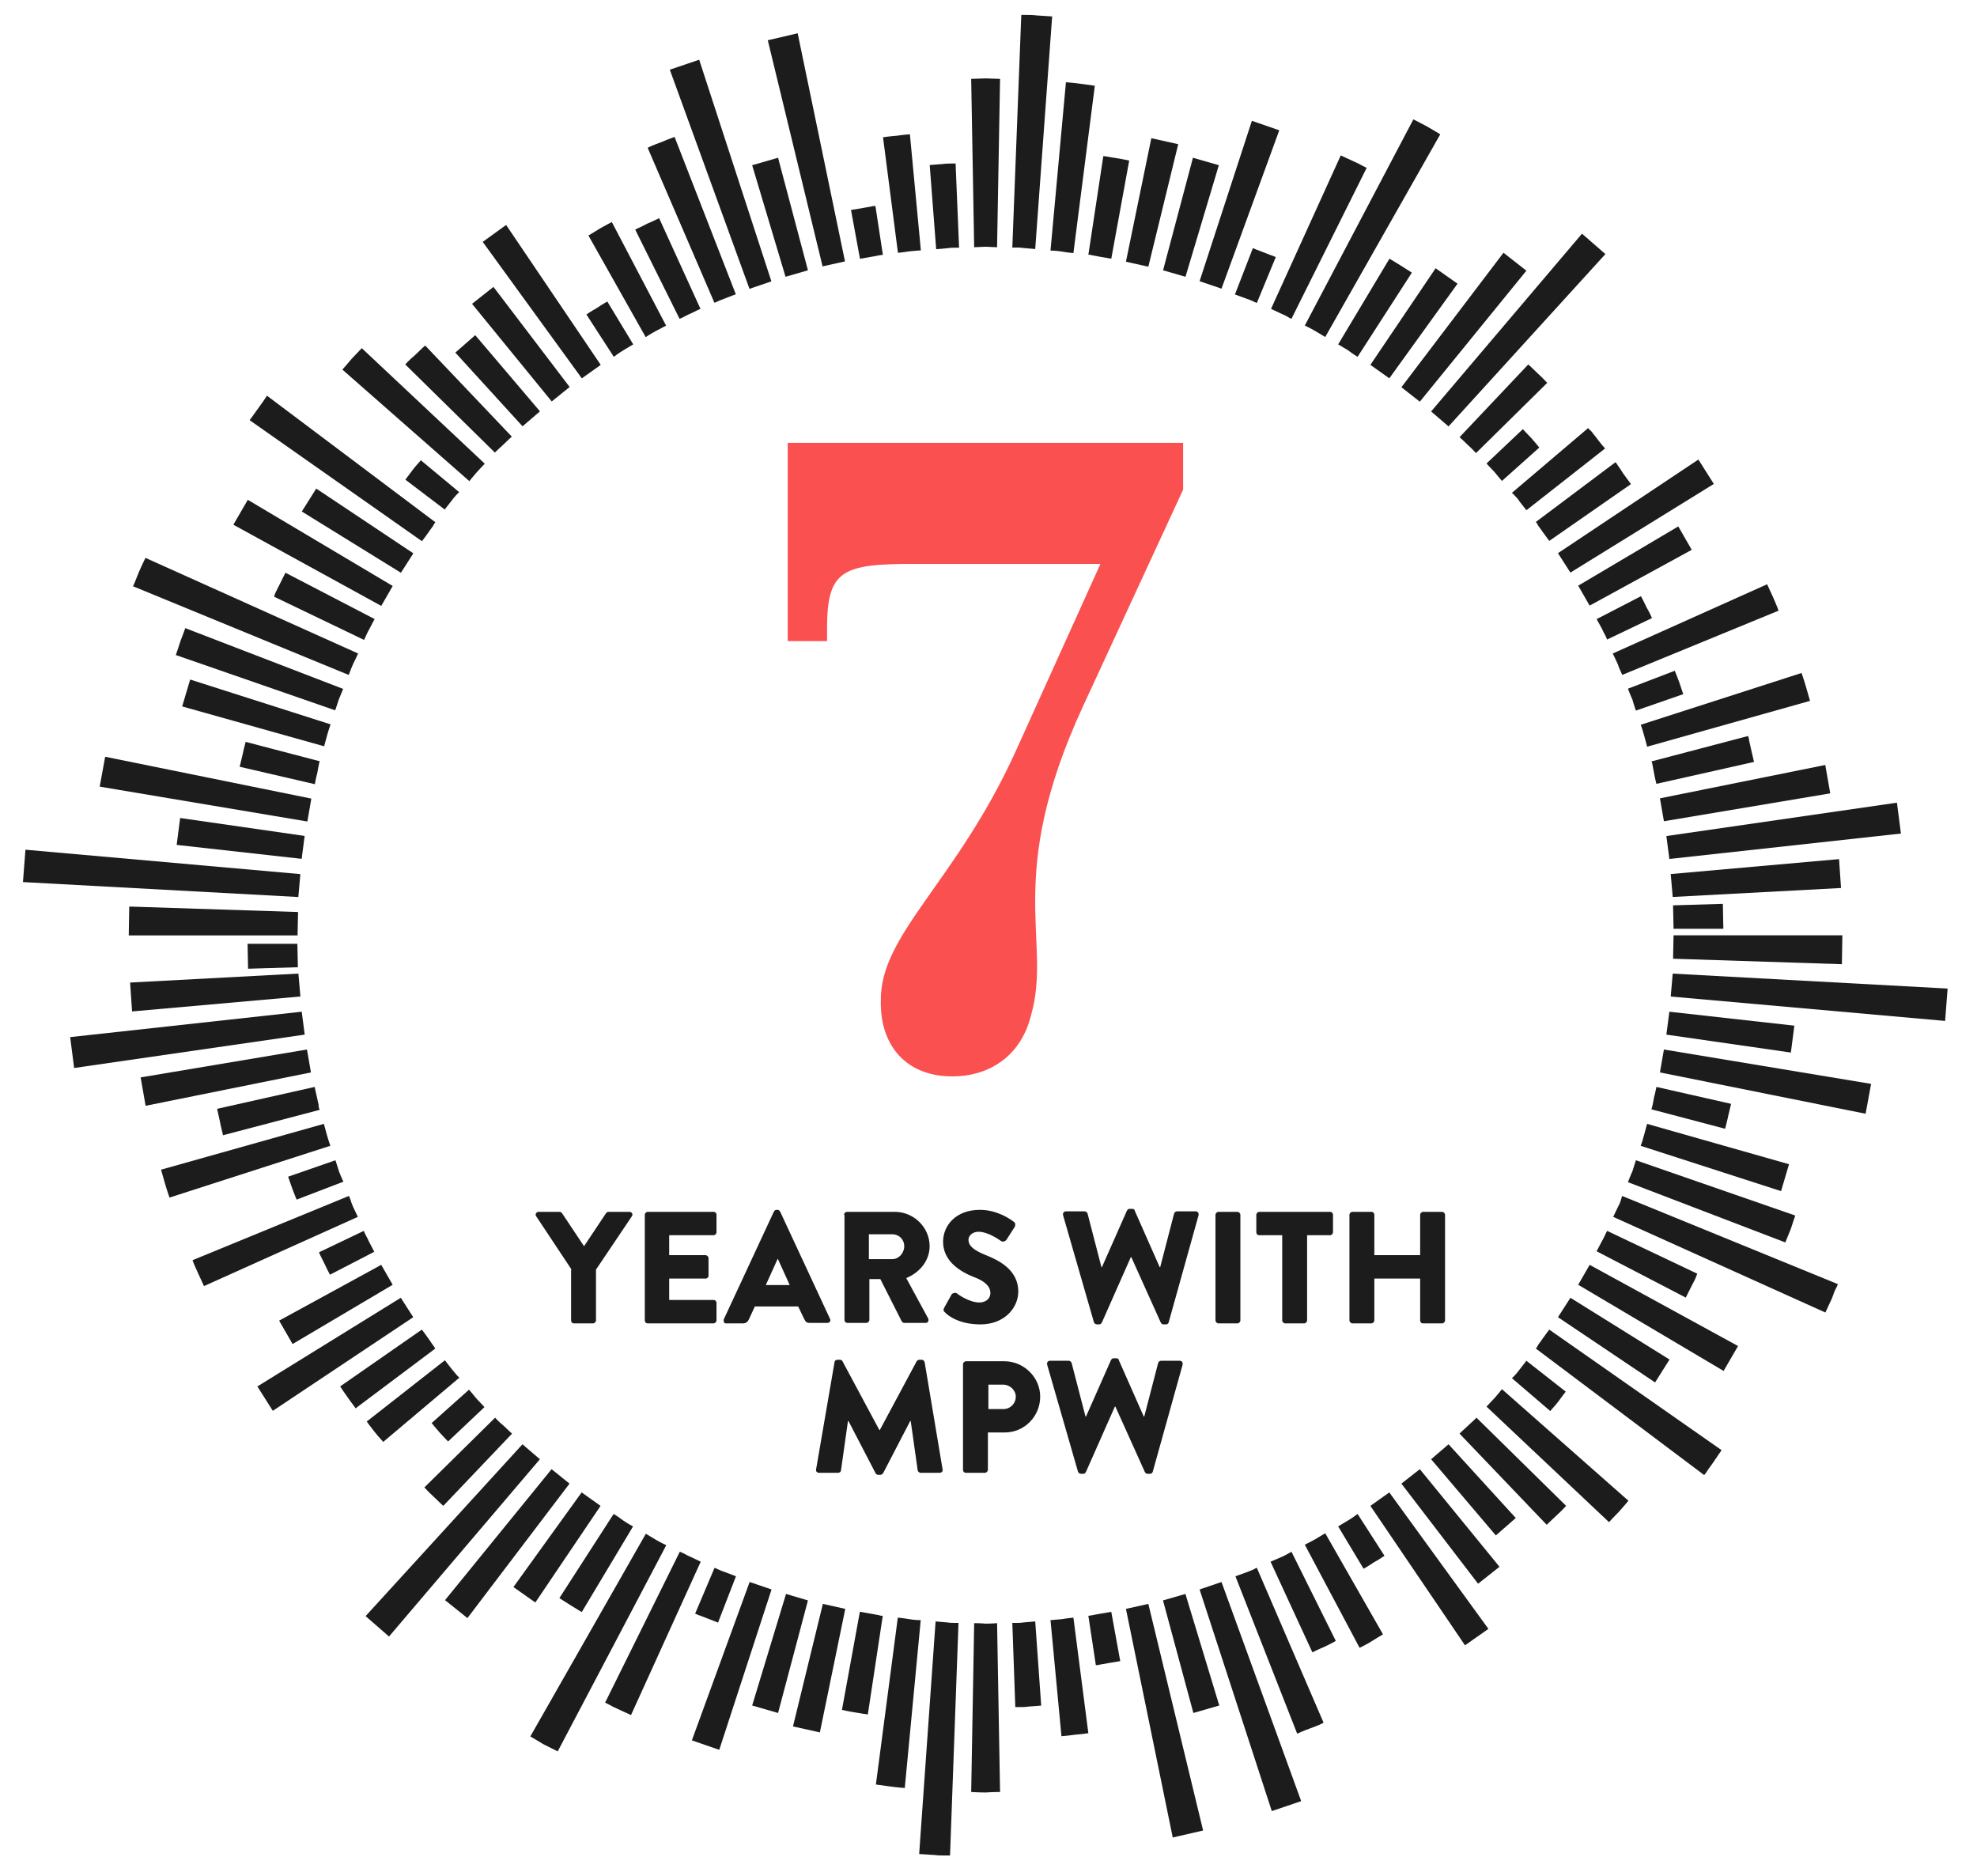 <?xml version="1.0" encoding="UTF-8"?> <!-- Generator: Adobe Illustrator 23.0.2, SVG Export Plug-In . SVG Version: 6.00 Build 0) --> <svg xmlns="http://www.w3.org/2000/svg" xmlns:xlink="http://www.w3.org/1999/xlink" id="Layer_1" x="0px" y="0px" viewBox="0 0 397 376.7" style="enable-background:new 0 0 397 376.7;" xml:space="preserve"> <style type="text/css"> .st0{enable-background:new ;} .st1{fill:#1C1C1C;} .st2{fill:#FB5050;} </style> <g id="Group_477" transform="translate(-1389.52 -179.281)"> <g class="st0"> <path class="st1" d="M1504.3,434.2l-7.1-10.7c-0.3-0.4,0-0.9,0.5-0.9h4.2c0.3,0,0.4,0.2,0.5,0.3l4.4,6.6l4.4-6.6 c0.1-0.1,0.2-0.3,0.5-0.3h4.2c0.5,0,0.8,0.5,0.5,0.9l-7.2,10.7v10.2c0,0.3-0.3,0.6-0.6,0.6h-3.8c-0.4,0-0.6-0.3-0.6-0.6V434.2z"></path> <path class="st1" d="M1519,423.2c0-0.3,0.3-0.6,0.6-0.6h13.2c0.4,0,0.6,0.3,0.6,0.6v3.5c0,0.3-0.3,0.6-0.6,0.6h-8.9v4h7.3 c0.3,0,0.6,0.3,0.6,0.6v3.5c0,0.4-0.3,0.6-0.6,0.6h-7.3v4.3h8.9c0.4,0,0.6,0.3,0.6,0.6v3.5c0,0.3-0.3,0.6-0.6,0.6h-13.2 c-0.4,0-0.6-0.3-0.6-0.6V423.2z"></path> <path class="st1" d="M1534.9,444.1l10-21.5c0.1-0.2,0.3-0.4,0.5-0.4h0.3c0.2,0,0.4,0.2,0.5,0.4l10,21.5c0.2,0.4-0.1,0.8-0.5,0.8 h-3.6c-0.6,0-0.8-0.2-1.1-0.8l-1.2-2.5h-8.7l-1.2,2.6c-0.2,0.4-0.5,0.8-1.2,0.8h-3.5C1535,445,1534.7,444.6,1534.9,444.1z M1548.1,437.3l-2.4-5.3h0l-2.4,5.3H1548.1z"></path> <path class="st1" d="M1559,423.2c0-0.3,0.3-0.6,0.6-0.6h9.6c3.8,0,7,3.1,7,6.9c0,2.9-2,5.3-4.7,6.4l4.4,8.1c0.2,0.4,0,0.9-0.5,0.9 h-4.3c-0.3,0-0.4-0.2-0.5-0.3l-4.3-8.5h-2.2v8.2c0,0.3-0.3,0.6-0.6,0.6h-3.8c-0.4,0-0.6-0.3-0.6-0.6V423.2z M1568.7,432.1 c1.3,0,2.4-1.2,2.4-2.6s-1.1-2.4-2.4-2.4h-4.7v5H1568.7z"></path> <path class="st1" d="M1579.1,441.9l1.5-2.7c0.3-0.4,0.9-0.4,1.1-0.2c0.1,0.1,2.4,1.8,4.5,1.8c1.3,0,2.2-0.8,2.2-1.9 c0-1.3-1.1-2.4-3.3-3.2c-2.8-1.1-6.2-3.2-6.2-7.1c0-3.2,2.5-6.4,7.4-6.4c3.3,0,5.9,1.7,6.8,2.4c0.4,0.2,0.3,0.8,0.2,1l-1.6,2.5 c-0.2,0.4-0.8,0.6-1.1,0.4c-0.3-0.2-2.6-1.9-4.6-1.9c-1.2,0-2,0.8-2,1.6c0,1.2,1,2.1,3.5,3.1c2.5,1,6.5,2.9,6.5,7.3 c0,3.3-2.8,6.6-7.6,6.6c-4.2,0-6.5-1.7-7.2-2.5C1579,442.5,1578.9,442.4,1579.1,441.9z"></path> <path class="st1" d="M1603,423.3c-0.1-0.4,0.1-0.8,0.6-0.8h3.7c0.3,0,0.5,0.2,0.6,0.4l2.8,10.8h0.1l5-11.3 c0.1-0.2,0.3-0.4,0.5-0.4h0.6c0.3,0,0.5,0.2,0.5,0.4l5,11.3h0.1l2.8-10.8c0.1-0.2,0.3-0.4,0.6-0.4h3.7c0.4,0,0.7,0.3,0.6,0.8 l-6,21.5c-0.1,0.3-0.3,0.4-0.6,0.4h-0.5c-0.2,0-0.4-0.2-0.5-0.4l-5.9-13.1h-0.1l-5.8,13.1c-0.1,0.2-0.3,0.4-0.5,0.4h-0.5 c-0.3,0-0.5-0.2-0.6-0.4L1603,423.3z"></path> <path class="st1" d="M1633.6,423.2c0-0.3,0.3-0.6,0.6-0.6h3.8c0.3,0,0.6,0.3,0.6,0.6v21.2c0,0.3-0.3,0.6-0.6,0.6h-3.8 c-0.3,0-0.6-0.3-0.6-0.6V423.2z"></path> <path class="st1" d="M1647,427.3h-4.6c-0.4,0-0.6-0.3-0.6-0.6v-3.5c0-0.3,0.3-0.6,0.6-0.6h14.2c0.4,0,0.6,0.3,0.6,0.6v3.5 c0,0.3-0.3,0.6-0.6,0.6h-4.6v17.1c0,0.3-0.3,0.6-0.6,0.6h-3.8c-0.3,0-0.6-0.3-0.6-0.6V427.3z"></path> <path class="st1" d="M1660.5,423.2c0-0.3,0.3-0.6,0.6-0.6h3.8c0.4,0,0.6,0.3,0.6,0.6v8.1h9.2v-8.1c0-0.3,0.3-0.6,0.6-0.6h3.8 c0.3,0,0.6,0.3,0.6,0.6v21.2c0,0.3-0.3,0.6-0.6,0.6h-3.8c-0.4,0-0.6-0.3-0.6-0.6v-8.4h-9.2v8.4c0,0.3-0.3,0.6-0.6,0.6h-3.8 c-0.3,0-0.6-0.3-0.6-0.6V423.2z"></path> </g> <g class="st0"> <path class="st1" d="M1557.1,452.8c0-0.3,0.3-0.5,0.6-0.5h0.5c0.2,0,0.4,0.1,0.5,0.3l7.4,13.8h0.1l7.4-13.8 c0.1-0.2,0.4-0.3,0.5-0.3h0.5c0.3,0,0.5,0.2,0.6,0.5l3.6,21.5c0.1,0.4-0.2,0.7-0.6,0.7h-3.8c-0.3,0-0.6-0.3-0.6-0.5l-1.4-9.9h-0.1 l-5.4,10.4c-0.1,0.2-0.4,0.4-0.5,0.4h-0.6c-0.2,0-0.4-0.2-0.5-0.4l-5.4-10.4h-0.1l-1.4,9.9c0,0.3-0.3,0.5-0.6,0.5h-3.8 c-0.4,0-0.7-0.3-0.6-0.7L1557.1,452.8z"></path> <path class="st1" d="M1582.9,453.2c0-0.3,0.3-0.6,0.6-0.6h7.7c3.9,0,7.2,3.2,7.2,7.1c0,4-3.2,7.2-7.1,7.2h-3.4v7.5 c0,0.3-0.3,0.6-0.6,0.6h-3.8c-0.4,0-0.6-0.3-0.6-0.6V453.2z M1591,462.2c1.4,0,2.5-1.1,2.5-2.5c0-1.3-1.2-2.4-2.5-2.4h-3v4.9H1591 z"></path> <path class="st1" d="M1599.8,453.3c-0.1-0.4,0.1-0.8,0.6-0.8h3.7c0.3,0,0.5,0.2,0.6,0.4l2.8,10.8h0.1l5-11.3 c0.1-0.2,0.3-0.4,0.5-0.4h0.6c0.3,0,0.5,0.2,0.5,0.4l5,11.3h0.1l2.8-10.8c0.1-0.2,0.3-0.4,0.6-0.4h3.7c0.4,0,0.7,0.3,0.6,0.8 l-6,21.5c-0.1,0.3-0.3,0.4-0.6,0.4h-0.5c-0.2,0-0.4-0.2-0.5-0.4l-5.9-13.1h-0.1l-5.8,13.1c-0.1,0.2-0.3,0.4-0.5,0.4h-0.5 c-0.3,0-0.5-0.2-0.6-0.4L1599.8,453.3z"></path> </g> <g class="st0"> <path class="st2" d="M1566.4,380.2c-0.2-13.3,15.1-23.8,27-49.9l17.1-37.8h-37.6c-14.4,0-17.3,1.4-17.3,13v2.5h-7.9v-39.8h79.4 v9.4l-20.2,43.7c-15.8,34.4-6.1,46.8-10.3,61.7c-2.2,9-9.2,12.4-15.7,12.4C1571.8,395.5,1566.2,389.5,1566.4,380.2z"></path> </g> <g id="Group_442" transform="translate(1426.231 179.281)"> <g id="Group_383" transform="translate(0 0)"> <g id="Group_326" transform="translate(21.142 179.022)"> <path id="Path_468" class="st1" d="M2,4.1L1.9,8.8H-32l0.1-5.8L2,4.1z"></path> </g> <g id="Group_327" transform="translate(0 167.608)"> <path id="Path_469" class="st1" d="M23.6,7.9l-0.4,4.6l-55.3-3l0.5-6.5L23.6,7.9z"></path> </g> <g id="Group_328" transform="translate(30.765 161.243)"> <path id="Path_470" class="st1" d="M-6.3,6.6l-0.6,4.6L-32,8.4l0.7-5.4L-6.3,6.6z"></path> </g> <g id="Group_329" transform="translate(15.309 148.946)"> <path id="Path_471" class="st1" d="M10.5,11.4l-0.8,4.6L-32,9l1.1-6L10.5,11.4z"></path> </g> <g id="Group_330" transform="translate(43.417 145.955)"> <path id="Path_472" class="st1" d="M-15.9,6.9c-0.1,0.2-0.2,0.5-0.2,0.7c-0.1,0.4-0.2,1-0.3,1.6c-0.3,1.1-0.5,2.3-0.5,2.3L-32,8 c0,0,0.3-1.3,0.6-2.5c0.1-0.6,0.3-1.3,0.4-1.7S-30.8,3-30.8,3L-15.9,6.9z"></path> </g> <g id="Group_331" transform="translate(31.874 133.442)"> <path id="Path_473" class="st1" d="M-2.2,12c0,0-0.4,1.1-0.7,2.2c-0.3,1.1-0.6,2.2-0.6,2.2L-32,8.4c0,0,0.4-1.4,0.8-2.7 c0.4-1.4,0.8-2.7,0.8-2.7L-2.2,12z"></path> </g> <g id="Group_332" transform="translate(30.595 123.122)"> <path id="Path_474" class="st1" d="M1.6,15.2l-0.9,2.2C0.4,18.4,0,19.5,0,19.5L-32,8.4c0,0,0.5-1.4,0.9-2.7c0.5-1.3,1-2.7,1-2.7 L1.6,15.2z"></path> </g> <g id="Group_333" transform="translate(22.001 109.014)"> <path id="Path_475" class="st1" d="M13.2,22.2c0,0-0.5,1.1-1,2.1c-0.2,0.5-0.5,1.1-0.6,1.5l-0.3,0.7L-32,8.7l0.4-0.9 c0.2-0.5,0.5-1.3,0.8-2c0.6-1.4,1.3-2.8,1.3-2.8L13.2,22.2z"></path> </g> <g id="Group_334" transform="translate(50.31 112.095)"> <path id="Path_476" class="st1" d="M-11.8,12.2l-1.1,2.1c-0.3,0.5-0.5,1-0.7,1.4c-0.2,0.4-0.3,0.7-0.3,0.7L-32,7.7 c0,0,0.1-0.3,0.3-0.8c0.2-0.4,0.5-1,0.8-1.6l1.2-2.4L-11.8,12.2z"></path> </g> <g id="Group_335" transform="translate(42.149 97.356)"> <path id="Path_477" class="st1" d="M0,20.3l-2.3,4L-32,8l2.9-5L0,20.3z"></path> </g> <g id="Group_336" transform="translate(55.894 95.101)"> <path id="Path_478" class="st1" d="M-9.6,16l-2.5,3.9L-32,7.6l2.9-4.6L-9.6,16z"></path> </g> <g id="Group_337" transform="translate(45.42 76.465)"> <path id="Path_479" class="st1" d="M5.3,28.4c0,0-0.2,0.2-0.4,0.6s-0.6,0.8-0.9,1.3c-0.7,1-1.4,1.9-1.4,1.9L-32,7.9 c0,0,0.9-1.2,1.8-2.5c0.4-0.6,0.9-1.2,1.2-1.7S-28.5,3-28.5,3L5.3,28.4z"></path> </g> <g id="Group_338" transform="translate(76.691 89.407)"> <path id="Path_480" class="st1" d="M-21.2,9.4c0,0-0.2,0.2-0.5,0.5s-0.7,0.8-1,1.2l-1.4,1.8L-32,6.9l1.5-2 c0.4-0.5,0.8-1,1.1-1.3S-28.9,3-28.9,3L-21.2,9.4z"></path> </g> <g id="Group_339" transform="translate(64.039 66.907)"> <path id="Path_481" class="st1" d="M-3.4,26.2c0,0-0.8,0.8-1.6,1.7c-0.8,0.9-1.5,1.8-1.5,1.8L-32,7.3c0,0,1-1.1,1.9-2.2l2-2.1 L-3.4,26.2z"></path> </g> <g id="Group_340" transform="translate(76.666 66.371)"> <path id="Path_482" class="st1" d="M-10.6,21.3c0,0-0.9,0.8-1.7,1.6c-0.9,0.8-1.7,1.6-1.7,1.6L-32,6.8c0,0,0.9-1,2-1.9 c1-1,2-1.9,2-1.9L-10.6,21.3z"></path> </g> <g id="Group_341" transform="translate(86.721 64.296)"> <path id="Path_483" class="st1" d="M-15,18.3l-3.5,3L-32,6.5l4-3.5L-15,18.3z"></path> </g> <g id="Group_342" transform="translate(90.08 54.605)"> <path id="Path_484" class="st1" d="M-12.4,23.1L-16,26L-32,6.4l4.3-3.4L-12.4,23.1z"></path> </g> <g id="Group_343" transform="translate(92.222 42.167)"> <path id="Path_485" class="st1" d="M-8.3,31.1l-3.8,2.7L-32,6.4l4.7-3.4L-8.3,31.1z"></path> </g> <g id="Group_344" transform="translate(113.046 57.544)"> <path id="Path_486" class="st1" d="M-22.6,11.6c0,0-1,0.6-2,1.2c-1,0.6-1.9,1.3-1.9,1.3L-32,5.6c0,0,1-0.7,2.1-1.3 c1-0.7,2.1-1.3,2.1-1.3L-22.6,11.6z"></path> </g> <g id="Group_345" transform="translate(113.449 41.685)"> <path id="Path_487" class="st1" d="M-16.4,23.7c0,0-1,0.5-2.1,1.1s-2,1.2-2,1.2L-32,5.6c0,0,1.2-0.7,2.3-1.4 c1.2-0.7,2.4-1.3,2.4-1.3L-16.4,23.7z"></path> </g> <g id="Group_346" transform="translate(122.849 40.81)"> <path id="Path_488" class="st1" d="M-18.9,21.2c0,0-1.1,0.5-2.1,1c-0.5,0.2-1,0.5-1.4,0.7c-0.4,0.2-0.7,0.3-0.7,0.3L-32,5.3 c0,0,0.3-0.2,0.8-0.4s1-0.5,1.6-0.8c1.2-0.5,2.4-1.1,2.4-1.1L-18.9,21.2z"></path> </g> <g id="Group_347" transform="translate(125.351 24.491)"> <path id="Path_489" class="st1" d="M-14.3,34.6c0,0-1.1,0.4-2.1,0.8c-0.5,0.2-1.1,0.4-1.5,0.6s-0.7,0.3-0.7,0.3L-32,5.2 c0,0,0.3-0.2,0.8-0.4c0.5-0.2,1.2-0.5,1.8-0.7C-28,3.5-26.6,3-26.6,3L-14.3,34.6z"></path> </g> <g id="Group_348" transform="translate(129.792 8.992)"> <path id="Path_490" class="st1" d="M-11.6,47.5L-16,49L-32,5l5.9-2L-11.6,47.5z"></path> </g> <g id="Group_349" transform="translate(146.331 28.673)"> <path id="Path_491" class="st1" d="M-20.8,25.6l-4.5,1.3L-32,4.5l5.2-1.5L-20.8,25.6z"></path> </g> <g id="Group_350" transform="translate(149.469 3.683)"> <path id="Path_492" class="st1" d="M-16.5,48.8l-4.5,1L-32,4.4l6-1.4L-16.5,48.8z"></path> </g> <g id="Group_351" transform="translate(166.179 38.258)"> <path id="Path_493" class="st1" d="M-25.6,12.9c-0.2,0-0.5,0.1-0.7,0.1c-0.4,0.1-1,0.2-1.6,0.3c-1.1,0.2-2.3,0.4-2.3,0.4 L-32,3.9c0,0,1.2-0.2,2.4-0.4c0.6-0.1,1.2-0.2,1.7-0.3c0.3-0.1,0.5-0.1,0.8-0.1L-25.6,12.9z"></path> </g> <g id="Group_352" transform="translate(172.606 23.962)"> <path id="Path_494" class="st1" d="M-24.4,26.3c0,0-1.2,0.1-2.3,0.2c-1.2,0.2-2.3,0.3-2.3,0.3L-32,3.6c0,0,1.3-0.2,2.7-0.3 C-28,3.1-26.6,3-26.6,3L-24.4,26.3z"></path> </g> <g id="Group_353" transform="translate(181.981 29.834)"> <path id="Path_495" class="st1" d="M-26.1,19.9c0,0-0.3,0-0.7,0s-1,0-1.6,0.1c-1.2,0.1-2.3,0.2-2.3,0.2L-32,3.3l2.6-0.2 C-28.7,3-28.1,3-27.6,3s0.8,0,0.8,0L-26.1,19.9z"></path> </g> <g id="Group_354" transform="translate(190.311 12.74)"> <path id="Path_496" class="st1" d="M-26.8,36.9l-2.3-0.1l-2.3,0.1L-32,3.1l2.9-0.1l2.9,0.1L-26.8,36.9z"></path> </g> <g id="Group_355" transform="translate(198.571)"> <path id="Path_497" class="st1" d="M-27.4,50l-2.3-0.2c-0.6-0.1-1.2-0.1-1.6-0.1s-0.7,0-0.7,0L-30.2,3c0,0,0.4,0,1,0 c0.6,0,1.4,0,2.1,0.1c1.5,0.1,3.1,0.2,3.1,0.2L-27.4,50z"></path> </g> <g id="Group_356" transform="translate(206.239 13.515)"> <path id="Path_498" class="st1" d="M-27.4,37.3c0,0-1.2-0.1-2.3-0.3c-1.1-0.2-2.3-0.2-2.3-0.2L-28.9,3c0,0,1.4,0.1,2.9,0.3 c1.4,0.2,2.9,0.4,2.9,0.4L-27.4,37.3z"></path> </g> <g id="Group_357" transform="translate(213.844 28.347)"> <path id="Path_499" class="st1" d="M-27.4,23.6c0,0-1.1-0.2-2.3-0.4c-0.6-0.1-1.1-0.2-1.6-0.3c-0.2-0.1-0.5-0.1-0.7-0.1L-29,3 c0.3,0,0.6,0.1,0.8,0.1c0.5,0.1,1.1,0.2,1.8,0.3c1.3,0.2,2.6,0.5,2.6,0.5L-27.4,23.6z"></path> </g> <g id="Group_358" transform="translate(221.386 24.75)"> <path id="Path_500" class="st1" d="M-27.5,28.8l-4.5-1L-26.9,3l5.4,1.2L-27.5,28.8z"></path> </g> <g id="Group_359" transform="translate(228.843 28.673)"> <path id="Path_501" class="st1" d="M-27.5,26.9l-4.5-1.3L-26,3l5.2,1.5L-27.5,26.9z"></path> </g> <g id="Group_360" transform="translate(236.178 21.259)"> <path id="Path_502" class="st1" d="M-27.6,36.7l-4.4-1.5L-21.5,3l5.5,1.9L-27.6,36.7z"></path> </g> <g id="Group_361" transform="translate(243.375 46.726)"> <path id="Path_503" class="st1" d="M-27.7,14.1c0,0-0.3-0.1-0.7-0.3c-0.4-0.2-0.9-0.4-1.5-0.6c-1.1-0.4-2.2-0.8-2.2-0.8l3.6-9.3 c0,0,1.2,0.5,2.3,0.9c0.6,0.2,1.2,0.5,1.6,0.6l0.7,0.3L-27.7,14.1z"></path> </g> <g id="Group_362" transform="translate(250.426 28.208)"> <path id="Path_504" class="st1" d="M-27.8,35.8c0,0-0.3-0.1-0.6-0.3s-0.9-0.5-1.4-0.7c-1.1-0.5-2.1-1-2.1-1L-17.9,3 c0,0,1.3,0.6,2.6,1.2c0.7,0.3,1.3,0.6,1.8,0.9c0.5,0.2,0.8,0.4,0.8,0.4L-27.8,35.8z"></path> </g> <g id="Group_363" transform="translate(257.306 20.969)"> <path id="Path_505" class="st1" d="M-27.9,46.7c0,0-1-0.6-2-1.2c-1-0.6-2.1-1.1-2.1-1.1L-10.2,3c0,0,1.4,0.7,2.7,1.4 C-6.1,5.2-4.8,6-4.8,6L-27.9,46.7z"></path> </g> <g id="Group_364" transform="translate(264.004 48.944)"> <path id="Path_506" class="st1" d="M-28.1,22.7c0,0-1-0.6-1.9-1.3c-1-0.6-2-1.2-2-1.2L-21.7,3c0,0,1.2,0.7,2.3,1.4 s2.2,1.4,2.2,1.4L-28.1,22.7z"></path> </g> <g id="Group_365" transform="translate(270.475 50.861)"> <path id="Path_507" class="st1" d="M-28.2,25.1l-3.8-2.7L-18.9,3l4.4,3.1L-28.2,25.1z"></path> </g> <g id="Group_366" transform="translate(276.702 47.75)"> <path id="Path_508" class="st1" d="M-28.3,32.9L-32,30l20.5-27l4.6,3.6L-28.3,32.9z"></path> </g> <g id="Group_367" transform="translate(282.669 43.917)"> <path id="Path_509" class="st1" d="M-28.5,41.7l-3.5-3L-1.7,3L3,7.1L-28.5,41.7z"></path> </g> <g id="Group_368" transform="translate(288.381 70.177)"> <path id="Path_510" class="st1" d="M-28.7,20.8c0,0-0.8-0.9-1.6-1.6c-0.8-0.8-1.7-1.6-1.7-1.6L-18.2,3c0,0,1,0.9,1.9,1.8 c1,0.9,1.9,1.9,1.9,1.9L-28.7,20.8z"></path> </g> <g id="Group_369" transform="translate(293.794 83.264)"> <path id="Path_511" class="st1" d="M-28.9,13.3c0,0-0.8-0.9-1.5-1.8c-0.8-0.8-1.6-1.7-1.6-1.7l7.3-6.9c0,0,0.8,0.9,1.7,1.8 c0.8,0.9,1.6,1.9,1.6,1.9L-28.9,13.3z"></path> </g> <g id="Group_370" transform="translate(298.903 82.949)"> <path id="Path_512" class="st1" d="M-29.1,19.5c0,0-0.7-0.9-1.4-1.8c-0.3-0.5-0.7-0.9-1-1.2s-0.5-0.5-0.5-0.5L-16.7,3 c0,0,0.2,0.3,0.6,0.6C-15.8,4-15.4,4.5-15,5c0.8,1.1,1.7,2.1,1.7,2.1L-29.1,19.5z"></path> </g> <g id="Group_371" transform="translate(303.698 89.804)"> <path id="Path_513" class="st1" d="M-29.3,18.8l-1.4-1.9c-0.3-0.5-0.7-0.9-0.9-1.3S-32,15-32,15l16-12c0.2,0.2,0.3,0.4,0.5,0.7 c0.3,0.4,0.7,1,1,1.5c0.8,1.1,1.6,2.2,1.6,2.2L-29.3,18.8z"></path> </g> <g id="Group_372" transform="translate(308.143 89.268)"> <path id="Path_514" class="st1" d="M-29.5,25.7l-2.5-3.9L-3.8,3l3.1,4.9L-29.5,25.7z"></path> </g> <g id="Group_373" transform="translate(312.204 102.697)"> <path id="Path_515" class="st1" d="M-29.7,18.9l-2.3-4L-11.9,3l2.7,4.7L-29.7,18.9z"></path> </g> <g id="Group_374" transform="translate(315.909 116.708)"> <path id="Path_516" class="st1" d="M-29.9,11.7c0,0-0.1-0.3-0.3-0.7s-0.5-0.9-0.7-1.4L-32,7.6l8.9-4.6c0,0,0.6,1.1,1.1,2.2 c0.3,0.5,0.6,1.1,0.8,1.5c0.2,0.4,0.3,0.7,0.3,0.7L-29.9,11.7z"></path> </g> <g id="Group_375" transform="translate(319.242 114.313)"> <path id="Path_517" class="st1" d="M-30.2,21.2c0,0-0.1-0.3-0.3-0.7s-0.4-0.9-0.6-1.5c-0.5-1.1-1-2.1-1-2.1L-1.1,3l1.2,2.6 C0.4,6.3,0.7,7,0.9,7.5s0.3,0.8,0.3,0.8L-30.2,21.2z"></path> </g> <g id="Group_376" transform="translate(322.197 131.678)"> <path id="Path_518" class="st1" d="M-30.4,11c0,0-0.4-1.1-0.7-2.2C-31.6,7.7-32,6.6-32,6.6l9.4-3.6c0,0,0.5,1.2,0.9,2.3 c0.4,1.2,0.8,2.4,0.8,2.4L-30.4,11z"></path> </g> <g id="Group_377" transform="translate(324.755 132.125)"> <path id="Path_519" class="st1" d="M-30.7,17.8c0,0-0.3-1.1-0.6-2.2c-0.2-0.7-0.4-1.5-0.7-2.2L0.3,3c0,0,0.5,1.4,0.9,2.8 c0.4,1.4,0.8,2.8,0.8,2.8L-30.7,17.8z"></path> </g> <g id="Group_378" transform="translate(326.91 144.783)"> <path id="Path_520" class="st1" d="M-31,12.6c0,0-0.3-1.1-0.5-2.3c-0.1-0.6-0.2-1.1-0.3-1.6S-32,8.1-32,8.1L-12.6,3 c0.1,0.3,0.2,0.5,0.2,0.8l0.4,1.8c0.3,1.3,0.6,2.6,0.6,2.6L-31,12.6z"></path> </g> <g id="Group_379" transform="translate(328.62 150.595)"> <path id="Path_521" class="st1" d="M-31.2,14.3L-32,9.7L1.2,3l1,5.7L-31.2,14.3z"></path> </g> <g id="Group_380" transform="translate(329.913 158.166)"> <path id="Path_522" class="st1" d="M-31.4,14.3L-32,9.7L14.3,3l0.8,6.2L-31.4,14.3z"></path> </g> <g id="Group_381" transform="translate(330.786 169.497)"> <path id="Path_523" class="st1" d="M-31.6,10.6L-32,6L1.8,3l0.4,5.8L-31.6,10.6z"></path> </g> <g id="Group_382" transform="translate(331.254 178.48)"> <path id="Path_524" class="st1" d="M-31.9,8L-32,3.3L-22,3l0.1,5H-31.9z"></path> </g> </g> <g id="Group_441" transform="translate(9.378 184.797)"> <g id="Group_384" transform="translate(321.877)"> <path id="Path_525" class="st1" d="M-32,7.7l0.1-4.7H2L1.9,8.8L-32,7.7z"></path> </g> <g id="Group_385" transform="translate(321.408 7.691)"> <path id="Path_526" class="st1" d="M-32,7.6l0.4-4.6l55.2,3l-0.5,6.5L-32,7.6z"></path> </g> <g id="Group_386" transform="translate(320.535 15.34)"> <path id="Path_527" class="st1" d="M-32,7.6l0.6-4.6l25.1,2.8L-7,11.2L-32,7.6z"></path> </g> <g id="Group_387" transform="translate(319.243 22.929)"> <path id="Path_528" class="st1" d="M-32,7.6l0.8-4.6l41.6,6.9l-1.1,6L-32,7.6z"></path> </g> <g id="Group_388" transform="translate(317.532 30.441)"> <path id="Path_529" class="st1" d="M-32,7.5c0,0,0.1-0.3,0.2-0.7s0.2-1,0.3-1.6C-31.2,4.1-31,3-31,3l15,3.4c0,0-0.3,1.3-0.6,2.5 c-0.1,0.6-0.3,1.2-0.4,1.7c-0.1,0.3-0.1,0.5-0.2,0.8L-32,7.5z"></path> </g> <g id="Group_389" transform="translate(315.365 37.863)"> <path id="Path_530" class="st1" d="M-32,7.4c0.3-0.7,0.5-1.5,0.7-2.2C-31,4.1-30.7,3-30.7,3l28.5,8.1c0,0-0.4,1.4-0.8,2.7 c-0.4,1.4-0.8,2.7-0.8,2.7L-32,7.4z"></path> </g> <g id="Group_390" transform="translate(312.819 45.166)"> <path id="Path_531" class="st1" d="M-32,7.4c0,0,0.4-1.1,0.9-2.2l0.7-2.2l32,11.1c0,0-0.5,1.4-0.9,2.7l-1.1,2.7L-32,7.4z"></path> </g> <g id="Group_391" transform="translate(309.864 52.336)"> <path id="Path_532" class="st1" d="M-32,7.2c0,0,0.5-1.1,1-2.1c0.3-0.5,0.5-1.1,0.6-1.5S-30.2,3-30.2,3l43.3,17.7 c0,0-0.1,0.4-0.4,0.9s-0.5,1.3-0.8,2l-1.3,2.8L-32,7.2z"></path> </g> <g id="Group_392" transform="translate(306.531 59.342)"> <path id="Path_533" class="st1" d="M-32,7.1c0,0,0.5-1,1.1-2.1c0.3-0.5,0.5-1,0.7-1.4S-29.9,3-29.9,3l18.1,8.6 c0,0-0.1,0.3-0.3,0.8s-0.5,1-0.8,1.6c-0.6,1.2-1.2,2.4-1.2,2.4L-32,7.1z"></path> </g> <g id="Group_393" transform="translate(302.827 66.166)"> <path id="Path_534" class="st1" d="M-32,7l2.3-4L0.1,19.3l-2.9,5L-32,7z"></path> </g> <g id="Group_394" transform="translate(298.766 72.778)"> <path id="Path_535" class="st1" d="M-32,6.9l2.5-3.9l19.9,12.4l-2.9,4.6L-32,6.9z"></path> </g> <g id="Group_395" transform="translate(294.32 79.171)"> <path id="Path_536" class="st1" d="M-32,6.8c0,0,0.2-0.2,0.4-0.6s0.6-0.8,0.9-1.3C-30,3.9-29.3,3-29.3,3L5.3,27.2l-1.7,2.5 c-0.4,0.6-0.9,1.2-1.2,1.7s-0.6,0.8-0.6,0.8L-32,6.8z"></path> </g> <g id="Group_396" transform="translate(289.526 85.326)"> <path id="Path_537" class="st1" d="M-32,6.6c0,0,0.2-0.2,0.5-0.5c0.4-0.4,0.7-0.8,1-1.2c0.7-0.9,1.4-1.8,1.4-1.8l7.9,6.2 c0,0-0.8,1-1.5,2c-0.4,0.5-0.8,1-1.1,1.3c-0.3,0.3-0.5,0.6-0.5,0.6L-32,6.6z"></path> </g> <g id="Group_397" transform="translate(284.416 91.23)"> <path id="Path_538" class="st1" d="M-32,6.4l1.6-1.7c0.8-0.9,1.5-1.8,1.5-1.8l25.4,22.4c0,0-0.9,1.1-1.9,2.2c-1,1-2,2.1-2,2.1 L-32,6.4z"></path> </g> <g id="Group_398" transform="translate(279.004 96.857)"> <path id="Path_539" class="st1" d="M-32,6.2c0,0,0.8-0.8,1.7-1.6c0.9-0.8,1.7-1.6,1.7-1.6l18,17.7c0,0-0.9,1-1.9,1.9 s-2,1.9-2,1.9L-32,6.2z"></path> </g> <g id="Group_399" transform="translate(273.292 102.195)"> <path id="Path_540" class="st1" d="M-32,6l3.5-3L-15,17.8l-4,3.5L-32,6z"></path> </g> <g id="Group_400" transform="translate(267.324 107.192)"> <path id="Path_541" class="st1" d="M-32,5.9l3.7-2.9l16,19.6l-4.3,3.4L-32,5.9z"></path> </g> <g id="Group_401" transform="translate(261.097 111.859)"> <path id="Path_542" class="st1" d="M-32,5.7l3.8-2.7l19.9,27.4l-4.7,3.3L-32,5.7z"></path> </g> <g id="Group_402" transform="translate(254.626 116.181)"> <path id="Path_543" class="st1" d="M-32,5.5c0,0,1-0.6,2-1.2c1-0.6,1.9-1.3,1.9-1.3l5.4,8.4c0,0-1,0.7-2.1,1.3 c-1,0.7-2.1,1.3-2.1,1.3L-32,5.5z"></path> </g> <g id="Group_403" transform="translate(247.929 120.157)"> <path id="Path_544" class="st1" d="M-32,5.2c0,0,1-0.5,2.1-1.1c1-0.6,2-1.2,2-1.2l11.6,20.3c0,0-1.2,0.7-2.3,1.4 s-2.4,1.3-2.4,1.3L-32,5.2z"></path> </g> <g id="Group_404" transform="translate(241.048 123.767)"> <path id="Path_545" class="st1" d="M-32,5l2.1-0.9c0.5-0.2,1-0.5,1.4-0.7S-27.8,3-27.8,3l8.9,17.9c0,0-0.3,0.2-0.7,0.4 c-0.4,0.2-1,0.5-1.6,0.8c-1.2,0.5-2.4,1.1-2.4,1.1L-32,5z"></path> </g> <g id="Group_405" transform="translate(233.998 126.999)"> <path id="Path_546" class="st1" d="M-32,4.7c0,0,1.1-0.4,2.2-0.8c0.5-0.2,1.1-0.4,1.5-0.6C-28,3.1-27.7,3-27.7,3l13.4,31.1 l-0.8,0.4c-0.5,0.2-1.2,0.5-1.8,0.7c-1.4,0.5-2.7,1.1-2.7,1.1L-32,4.7z"></path> </g> <g id="Group_406" transform="translate(226.8 129.844)"> <path id="Path_547" class="st1" d="M-32,4.5l4.4-1.5l16,44l-5.9,2L-32,4.5z"></path> </g> <g id="Group_407" transform="translate(219.453 132.244)"> <path id="Path_548" class="st1" d="M-32,4.3l4.5-1.3l6.8,22.4l-5.2,1.5L-32,4.3z"></path> </g> <g id="Group_408" transform="translate(212.009 134.243)"> <path id="Path_549" class="st1" d="M-32,4l4.5-1l11,45.5l-6.1,1.4L-32,4z"></path> </g> <g id="Group_409" transform="translate(204.466 135.833)"> <path id="Path_550" class="st1" d="M-32,3.8c0.2,0,0.5-0.1,0.7-0.1c0.4-0.1,1-0.2,1.6-0.3c1.1-0.2,2.3-0.4,2.3-0.4l1.8,9.9 c0,0-1.2,0.2-2.4,0.4c-0.6,0.1-1.2,0.2-1.7,0.3c-0.3,0.1-0.5,0.1-0.8,0.1L-32,3.8z"></path> </g> <g id="Group_410" transform="translate(196.862 137.005)"> <path id="Path_551" class="st1" d="M-32,3.5c0,0,1.2-0.1,2.3-0.2c1.1-0.2,2.3-0.3,2.3-0.3l3,23.2c0,0-1.3,0.2-2.7,0.3 c-1.3,0.2-2.7,0.3-2.7,0.3L-32,3.5z"></path> </g> <g id="Group_411" transform="translate(189.194 137.761)"> <path id="Path_552" class="st1" d="M-32,3.3l0.7,0c0.4,0,1,0,1.6-0.1c1.1-0.1,2.3-0.2,2.3-0.2l1.2,16.9c0,0-1.3,0.1-2.6,0.2 c-0.6,0.1-1.3,0.1-1.8,0.1s-0.8,0-0.8,0L-32,3.3z"></path> </g> <g id="Group_412" transform="translate(180.934 138.107)"> <path id="Path_553" class="st1" d="M-31.4,3c0,0,1.2,0,2.3,0.1c1.2,0,2.3-0.1,2.3-0.1l0.6,33.9c0,0-1.4,0-2.9,0.1 c-1.4,0-2.9-0.1-2.9-0.1L-31.4,3z"></path> </g> <g id="Group_413" transform="translate(170.487 137.761)"> <path id="Path_554" class="st1" d="M-28.7,3c0,0,1.1,0.1,2.3,0.2c0.6,0.1,1.2,0.1,1.6,0.1s0.7,0,0.7,0L-25.8,50l-1,0 c-0.6,0-1.4,0-2.1-0.1c-1.5-0.1-3.1-0.2-3.1-0.2L-28.7,3z"></path> </g> <g id="Group_414" transform="translate(161.899 137.005)"> <path id="Path_555" class="st1" d="M-27.7,3c0,0,1.2,0.1,2.3,0.3c1.1,0.2,2.3,0.2,2.3,0.2l-3.2,33.7c0,0-1.5-0.1-2.9-0.3 l-2.9-0.4L-27.7,3z"></path> </g> <g id="Group_415" transform="translate(154.981 135.826)"> <path id="Path_556" class="st1" d="M-28.4,3c0,0,1.1,0.2,2.3,0.4c0.6,0.1,1.1,0.2,1.6,0.3c0.2,0.1,0.5,0.1,0.7,0.1l-3,19.8 c-0.3,0-0.5-0.1-0.8-0.1c-0.5-0.1-1.2-0.2-1.8-0.3c-1.3-0.2-2.6-0.5-2.6-0.5L-28.4,3z"></path> </g> <g id="Group_416" transform="translate(145.149 134.243)"> <path id="Path_557" class="st1" d="M-26,3l4.5,1l-5.1,24.8l-5.4-1.2L-26,3z"></path> </g> <g id="Group_417" transform="translate(136.953 132.244)"> <path id="Path_558" class="st1" d="M-25.2,3l4.4,1.3l-6,22.6l-5.2-1.5L-25.2,3z"></path> </g> <g id="Group_418" transform="translate(124.845 129.844)"> <path id="Path_559" class="st1" d="M-20.4,3l4.4,1.5l-10.5,32.2l-5.5-1.9L-20.4,3z"></path> </g> <g id="Group_419" transform="translate(125.399 126.999)"> <path id="Path_560" class="st1" d="M-28,3l0.7,0.3c0.4,0.2,0.9,0.4,1.5,0.6c1.1,0.4,2.1,0.8,2.1,0.8l-3.6,9.3 c0,0-1.2-0.5-2.3-0.9c-0.6-0.2-1.2-0.5-1.6-0.6l-0.7-0.3L-28,3z"></path> </g> <g id="Group_420" transform="translate(107.323 123.767)"> <path id="Path_561" class="st1" d="M-16.9,3c0,0,0.3,0.1,0.7,0.3c0.4,0.2,0.9,0.5,1.4,0.7l2.1,1l-14,30.8l-2.6-1.2 c-0.7-0.3-1.3-0.6-1.8-0.9l-0.8-0.4L-16.9,3z"></path> </g> <g id="Group_421" transform="translate(92.503 120.157)"> <path id="Path_562" class="st1" d="M-8.9,3c0,0,1,0.6,2,1.2s2.1,1.1,2.1,1.1l-21.8,41.4c0,0-1.4-0.7-2.8-1.4 c-1.3-0.8-2.7-1.6-2.7-1.6L-8.9,3z"></path> </g> <g id="Group_422" transform="translate(98.237 116.181)"> <path id="Path_563" class="st1" d="M-21.1,3c0,0,1,0.6,1.9,1.3c1,0.7,2,1.2,2,1.2l-10.3,17.2c0,0-1.2-0.7-2.3-1.4 c-1.1-0.7-2.2-1.4-2.2-1.4L-21.1,3z"></path> </g> <g id="Group_423" transform="translate(89.009 111.859)"> <path id="Path_564" class="st1" d="M-18.3,3l3.8,2.7l-13.1,19.4l-4.4-3.1L-18.3,3z"></path> </g> <g id="Group_424" transform="translate(75.276 107.192)"> <path id="Path_565" class="st1" d="M-10.6,3L-7,5.9l-20.5,27l-4.5-3.6L-10.6,3z"></path> </g> <g id="Group_425" transform="translate(59.327 102.195)"> <path id="Path_566" class="st1" d="M-0.5,3L3,6l-30.3,35.6l-4.7-4.1L-0.5,3z"></path> </g> <g id="Group_426" transform="translate(71.031 96.857)"> <path id="Path_567" class="st1" d="M-17.7,3c0,0,0.8,0.9,1.7,1.6c0.8,0.8,1.7,1.6,1.7,1.6l-13.8,14.5c0,0-1-0.9-1.9-1.8 c-1-0.9-1.9-1.9-1.9-1.9L-17.7,3z"></path> </g> <g id="Group_427" transform="translate(72.593 91.23)"> <path id="Path_568" class="st1" d="M-24.5,3c0,0,0.8,0.9,1.5,1.8c0.8,0.8,1.6,1.7,1.6,1.7l-7.3,6.9c0,0-0.9-0.9-1.7-1.8 c-0.8-0.9-1.6-1.9-1.6-1.9L-24.5,3z"></path> </g> <g id="Group_428" transform="translate(59.45 85.326)"> <path id="Path_569" class="st1" d="M-16.2,3l1.4,1.8c0.3,0.4,0.7,0.8,1,1.2c0.3,0.3,0.5,0.5,0.5,0.5l-15.3,12.9 c0,0-0.2-0.3-0.5-0.6s-0.8-0.9-1.2-1.4c-0.8-1-1.6-2.1-1.6-2.1L-16.2,3z"></path> </g> <g id="Group_429" transform="translate(54.22 79.171)"> <path id="Path_570" class="st1" d="M-15.6,3c0,0,0.7,0.9,1.4,1.9c0.3,0.5,0.7,1,0.9,1.3s0.4,0.6,0.4,0.6l-16,12 c0,0-0.2-0.3-0.5-0.7s-0.7-0.9-1.1-1.5c-0.8-1.1-1.5-2.2-1.5-2.2L-15.6,3z"></path> </g> <g id="Group_430" transform="translate(37.595 72.778)"> <path id="Path_571" class="st1" d="M-3.2,3l2.5,3.9l-28.2,18.8l-3.1-4.9L-3.2,3z"></path> </g> <g id="Group_431" transform="translate(41.964 66.166)"> <path id="Path_572" class="st1" d="M-11.5,3l2.3,4l-20.1,11.9l-2.7-4.7L-11.5,3z"></path> </g> <g id="Group_432" transform="translate(49.974 59.342)"> <path id="Path_573" class="st1" d="M-23,3c0,0,0.1,0.3,0.3,0.7c0.2,0.4,0.5,0.9,0.7,1.4l1.1,2.1l-8.9,4.6c0,0-0.6-1.1-1.1-2.2 C-31.2,9-31.5,8.4-31.7,8C-31.9,7.6-32,7.3-32,7.3L-23,3z"></path> </g> <g id="Group_433" transform="translate(24.576 52.33)"> <path id="Path_574" class="st1" d="M-0.6,3l0.3,0.7C-0.2,4.1,0,4.6,0.2,5.1c0.5,1.1,1,2.1,1,2.1l-30.9,13.9c0,0-0.6-1.3-1.2-2.6 c-0.3-0.7-0.6-1.3-0.8-1.8s-0.3-0.8-0.3-0.8L-0.6,3z"></path> </g> <g id="Group_434" transform="translate(43.774 45.166)"> <path id="Path_575" class="st1" d="M-22.5,3l0.7,2.2c0.4,1.1,0.9,2.1,0.9,2.1l-9.4,3.6c0,0-0.5-1.2-0.9-2.3 C-31.6,7.5-32,6.3-32,6.3L-22.5,3z"></path> </g> <g id="Group_435" transform="translate(18.351 37.857)"> <path id="Path_576" class="st1" d="M0.6,3c0,0,0.3,1.1,0.6,2.2c0.3,1.1,0.7,2.2,0.7,2.2l-32.3,10.4c0,0-0.5-1.4-0.9-2.8 c-0.4-1.4-0.8-2.8-0.8-2.8L0.6,3z"></path> </g> <g id="Group_436" transform="translate(29.509 30.441)"> <path id="Path_577" class="st1" d="M-12.4,3c0,0,0.2,1.1,0.5,2.3c0.1,0.6,0.3,1.1,0.3,1.6c0,0.2,0.1,0.5,0.2,0.7l-19.4,5.1 c0,0-0.1-0.3-0.2-0.8c-0.1-0.5-0.3-1.1-0.4-1.8C-31.7,8.7-32,7.4-32,7.4L-12.4,3z"></path> </g> <g id="Group_437" transform="translate(14.152 22.929)"> <path id="Path_578" class="st1" d="M1.4,3l0.8,4.6L-31,14.3l-1-5.7L1.4,3z"></path> </g> <g id="Group_438" transform="translate(0 15.34)"> <path id="Path_579" class="st1" d="M14.5,3l0.6,4.6l-46.3,6.7L-32,8.1L14.5,3z"></path> </g> <g id="Group_439" transform="translate(12.035 7.685)"> <path id="Path_580" class="st1" d="M1.8,3l0.4,4.6l-33.8,3L-32,4.8L1.8,3z"></path> </g> <g id="Group_440" transform="translate(35.626 1.708)"> <path id="Path_581" class="st1" d="M-22,3l0.1,4.7l-10,0.3L-32,3L-22,3z"></path> </g> </g> </g> </g> </svg> 